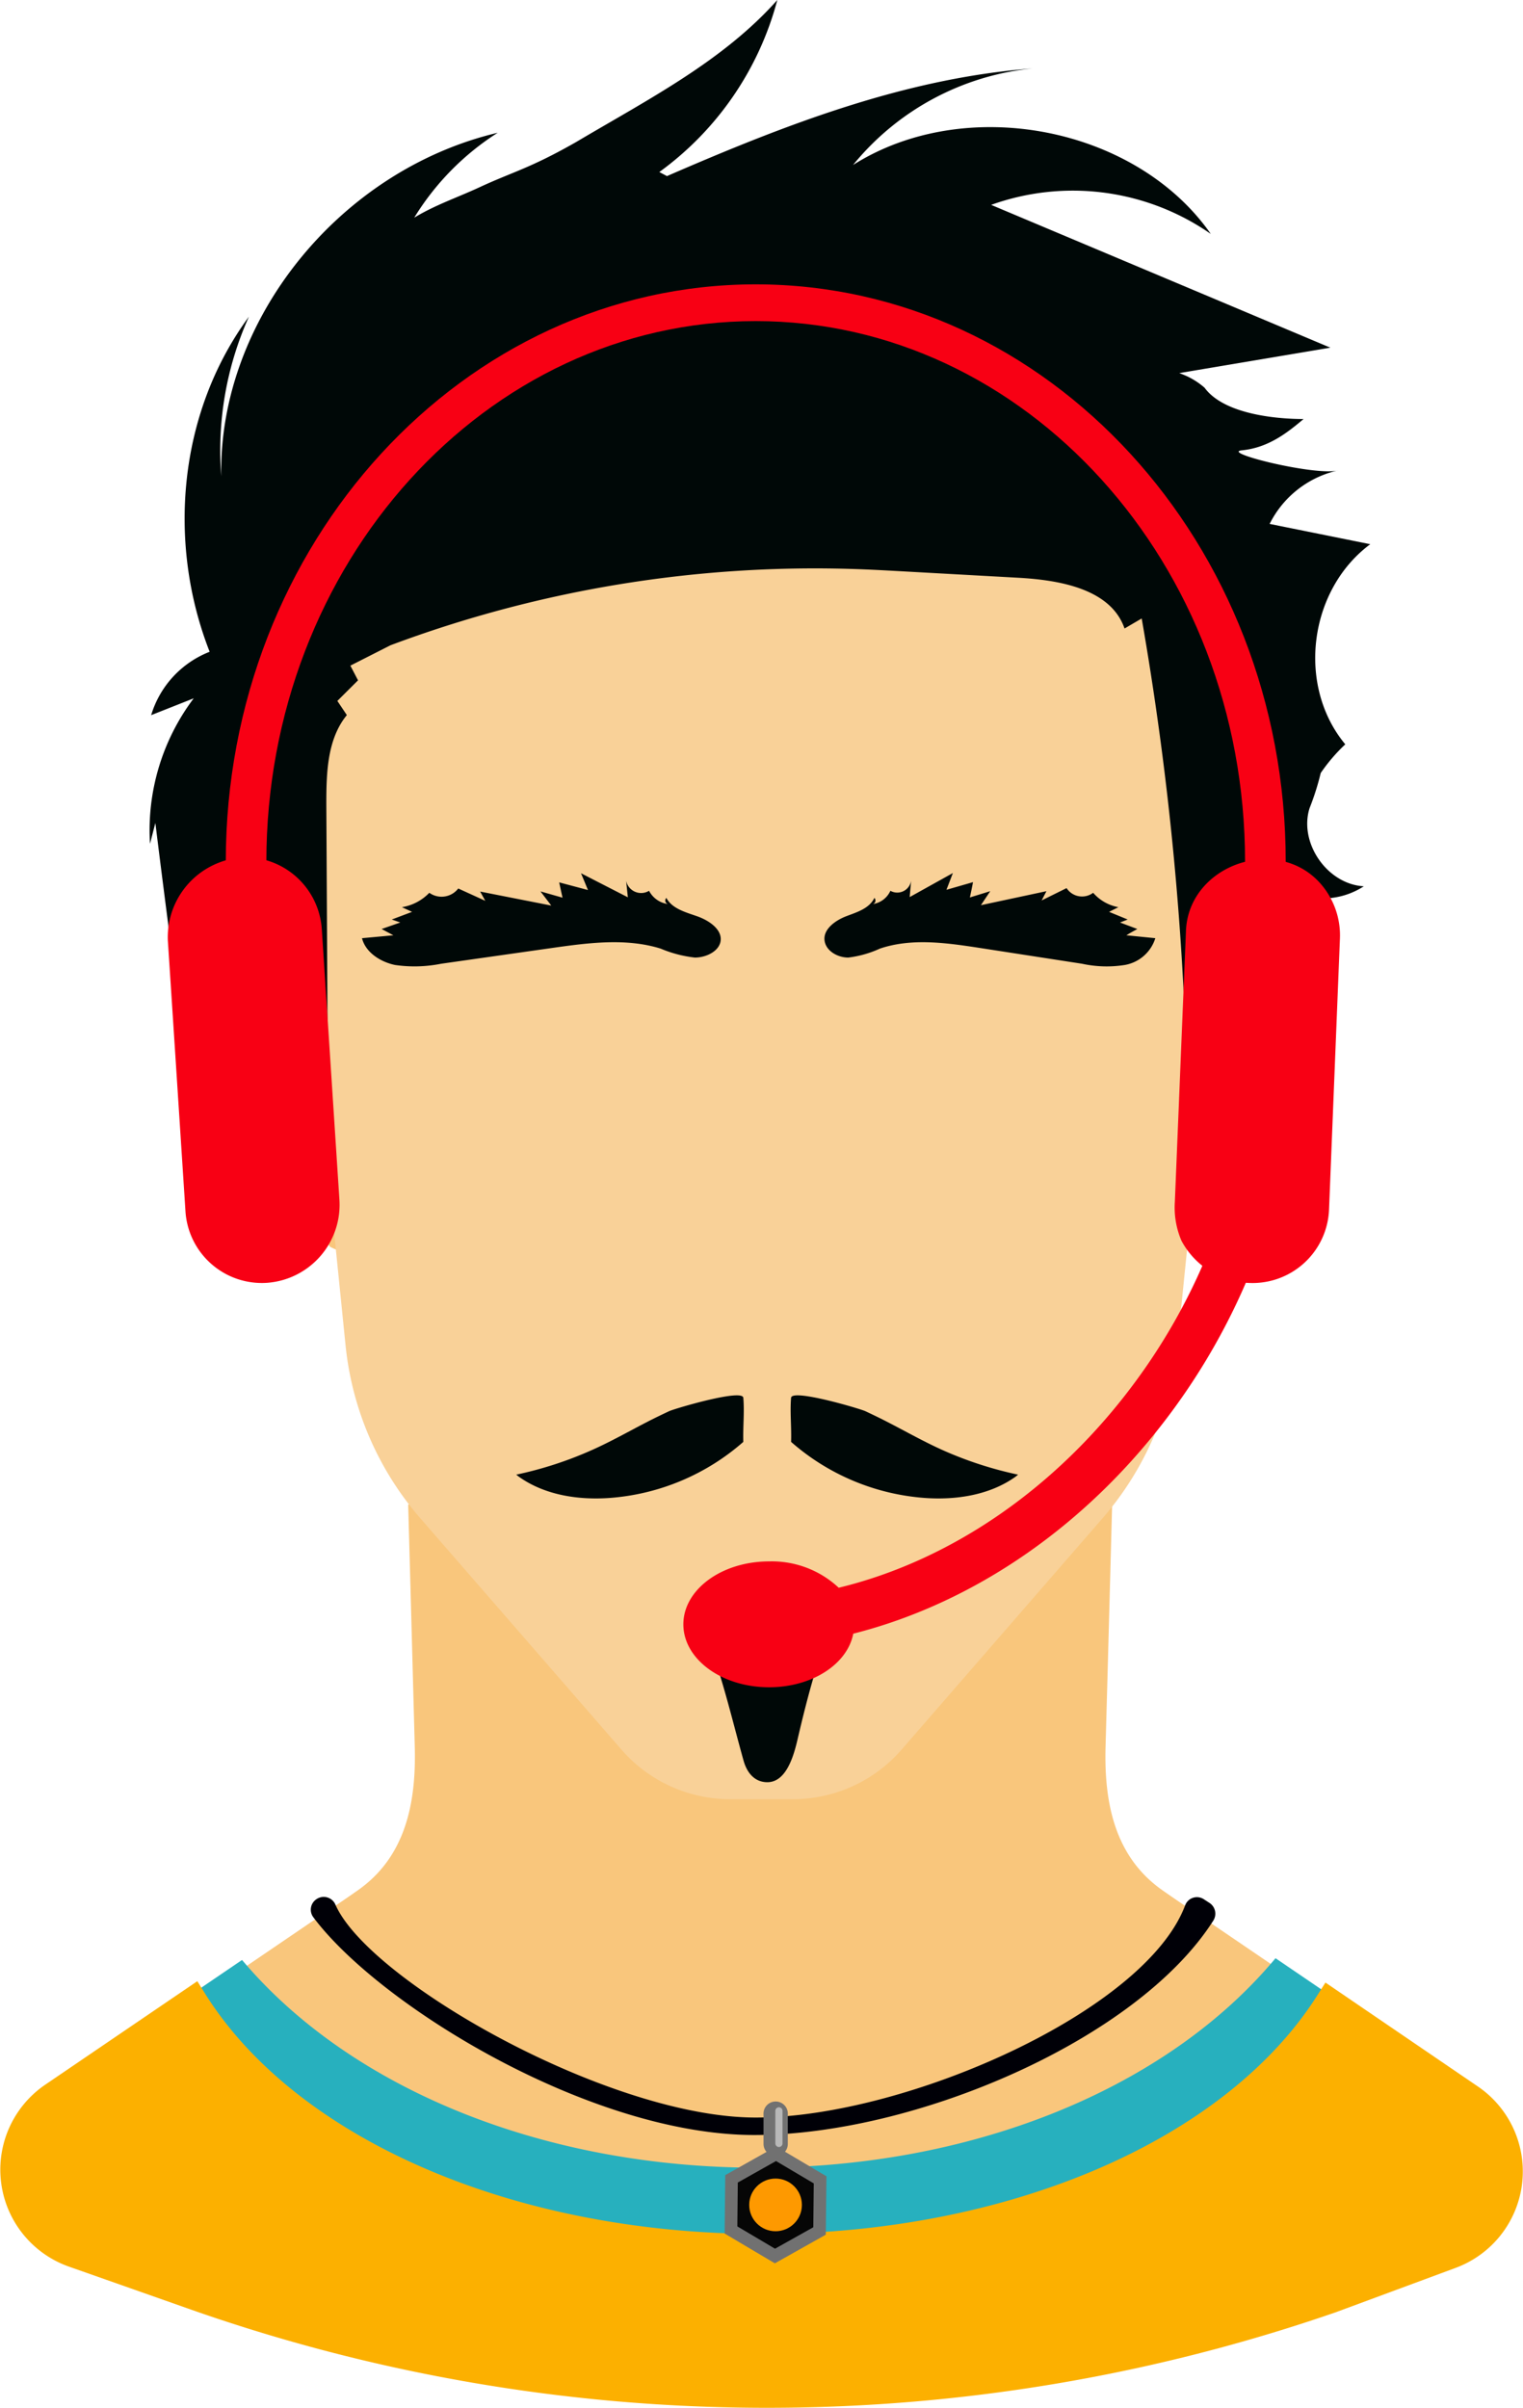 <?xml version="1.0" encoding="UTF-8"?> <svg xmlns="http://www.w3.org/2000/svg" viewBox="0 0 198.91 314.49"> <defs> <style>.cls-1{isolation:isolate;}.cls-2{fill:#f9c67c;}.cls-3{opacity:0.47;mix-blend-mode:multiply;}.cls-4{fill:#f9d198;}.cls-5{fill:#000807;}.cls-6{fill:#27b0be;}.cls-7{fill:#fcb000;}.cls-8{fill:#000007;}.cls-9{fill:#717171;}.cls-10{fill:#060606;}.cls-11{fill:#fe9900;}.cls-12{fill:#b8b8b8;}.cls-13{fill:#f80014;}</style> </defs> <title>Ресурс 5</title> <g class="cls-1"> <g id="Слой_2" data-name="Слой 2"> <g id="Layer_1" data-name="Layer 1"> <path class="cls-2" d="M191.37,273.8,158.7,251.57c-2.3-1.56-4.63-3.09-6.9-4.69-6.28-4.42-7.6-11.53-7.41-18.71q.44-15.82.86-31.67H53.31q.44,15.84.86,31.67c.19,7.18-1.13,14.29-7.41,18.71-2.27,1.6-4.6,3.13-6.89,4.69L7.2,273.8l-.2.13a11.44,11.44,0,0,0,2.63,20.24l15.48,5.46a225.44,225.44,0,0,0,148.69.5l15.64-5.79a11.43,11.43,0,0,0,2.47-20.17Z"></path> <path class="cls-2" d="M43.37,122.5s-5.2-8.56-9.78-7c-3.47,1.15-5.72,9.12-6.6,12.95a10.09,10.09,0,0,0-.13,3.91l1,6a16.05,16.05,0,0,0,2.47,6.28l7.05,10.57c.14.21.29.42.44.62l5.27,7s3.06,1.84,4-.61c.8-2.12-1.4-29.73-2-37.06A3.51,3.51,0,0,0,43.37,122.5Z"></path> <path class="cls-2" d="M154.71,122.5s5.2-8.56,9.79-7c3.47,1.15,5.71,9.12,6.6,12.95a10.09,10.09,0,0,1,.13,3.91l-1,6a15.9,15.9,0,0,1-2.47,6.28l-7.05,10.57c-.14.21-.28.42-.43.62l-5.28,7s-3.06,1.84-4-.61c-.79-2.12,1.4-29.73,2-37.06A3.47,3.47,0,0,1,154.71,122.5Z"></path> <g class="cls-3"> <path class="cls-2" d="M38.53,139.79c-.43-1.73-.37-3.81.94-5,.69-.63,1.62-.94,2.32-1.56,1.46-1.28,1.54-3.63.7-5.39a13.64,13.64,0,0,0-3.89-4.3c-1.12-.93-2.47-1.92-3.89-1.59s-2.15,1.7-2.63,3a19.12,19.12,0,0,0-.1,12.88,37.87,37.87,0,0,0,5.25,9.06l3.62,5.1a8.25,8.25,0,0,0-.08-6.21C40.08,143.75,39,141.86,38.53,139.79Z"></path> </g> <g class="cls-3"> <path class="cls-2" d="M159.56,139.79c.42-1.73.37-3.81-.95-5-.68-.63-1.62-.94-2.32-1.56-1.46-1.28-1.53-3.63-.69-5.39a13.49,13.49,0,0,1,3.88-4.3c1.12-.93,2.48-1.92,3.9-1.59s2.14,1.7,2.63,3a19.12,19.12,0,0,1,.1,12.88,38.21,38.21,0,0,1-5.25,9.06l-3.62,5.1a8.25,8.25,0,0,1,.08-6.21C158,143.75,159.05,141.86,159.56,139.79Z"></path> </g> <path class="cls-4" d="M100.86,235h-5.5a18.8,18.8,0,0,1-14.19-6.47L54.89,198.3a40.73,40.73,0,0,1-9.76-22.59l-3.59-35.47s-3.38-60.91,2.44-74c6.13-13.8,37-20.34,47-22.11a33.32,33.32,0,0,1,5.89-.52h6.47a17.66,17.66,0,0,1,3,.25c7.77,1.29,42.08,7.76,48.58,22.38,5.82,13.09,2.44,74,2.44,74l-3.59,35.47A40.73,40.73,0,0,1,144,198.3l-26.28,30.26A18.8,18.8,0,0,1,103.55,235h-2.69Z"></path> <path class="cls-5" d="M56.07,116.61a6.34,6.34,0,0,1-3.58,1.88l1.33.61-2.65,1,1.11.39-2.44.85,1.54.82-4.1.38c.45,1.82,2.35,3.09,4.32,3.5a17.73,17.73,0,0,0,6-.16l14.49-2.06c4.72-.67,9.66-1.33,14.19.08a16,16,0,0,0,4.47,1.17c1.56,0,3.31-.9,3.38-2.33s-1.58-2.54-3.1-3.07-3.27-1-4-2.39a.48.48,0,0,0,.2.8,3.26,3.26,0,0,1-2.46-1.73,2,2,0,0,1-3-1.32L82,117.2l-6.12-3.14c.31.73.61,1.46.91,2.19l-3.76-1c.15.68.29,1.36.44,2l-2.88-.82L72,118.28l-9.29-1.83.67,1.21-3.53-1.61A2.75,2.75,0,0,1,56.07,116.61Z"></path> <path class="cls-5" d="M142.77,116.61a5.72,5.72,0,0,0,3.3,1.88l-1.22.61,2.43,1-1,.39,2.26.85c-.48.27-1,.54-1.43.82l3.78.38a5.09,5.09,0,0,1-4,3.5,15.09,15.09,0,0,1-5.56-.16L128,123.82c-4.36-.67-8.91-1.33-13.08.08a13.88,13.88,0,0,1-4.13,1.17c-1.43,0-3-.9-3.11-2.33s1.46-2.54,2.85-3.07,3-1,3.67-2.39a.49.49,0,0,1-.18.8,3,3,0,0,0,2.27-1.73A1.83,1.83,0,0,0,119,115c-.06.72-.13,1.45-.19,2.17l5.64-3.14-.84,2.19,3.47-1c-.13.68-.27,1.36-.41,2l2.66-.82-1.22,1.83,8.56-1.83-.63,1.21,3.26-1.61A2.41,2.41,0,0,0,142.77,116.61Z"></path> <path class="cls-5" d="M30.32,136.67a1.49,1.49,0,0,0,.29.71C30.5,137.15,30.41,136.91,30.32,136.67Z"></path> <path class="cls-5" d="M178.12,115.76c-4.76-.26-8.5-5.64-7.09-10.19a34,34,0,0,0,1.46-4.6,22.42,22.42,0,0,1,3.21-3.75c-6.36-7.64-4.8-20.14,3.26-26.14l-13.14-2.65a13.18,13.18,0,0,1,9-7c-2.85.8-15.48-2.32-12.63-2.61,3.41-.34,5.84-2.21,8.06-4.09-3.76,0-10.44-.68-12.93-4.09a9.81,9.81,0,0,0-2.3-1.5c-.33-.15-.68-.29-1-.41l19.73-3.32-44.3-18.65a31.54,31.54,0,0,1,28.68,3.79c-9.77-14-32-18.32-46.72-9A34.66,34.66,0,0,1,134.86,8.94C118.16,10.2,102.42,16.35,87.11,23l-1-.53A40.59,40.59,0,0,0,101.52,0C94.41,8,84.6,13,75.25,18.55,69.2,22,67,22.43,62.69,24.43c-2.92,1.36-5.82,2.32-8.59,4A34.59,34.59,0,0,1,65,17.34c-20.7,4.9-36.49,24.52-36.1,44.87a42.57,42.57,0,0,1,3.61-20.85c-9.22,12.54-10.72,29.5-5.13,43.77a12.87,12.87,0,0,0-7.64,8.28l5.56-2.2a28.63,28.63,0,0,0-5.71,19c.23-.91.47-1.81.7-2.72q1,8.08,2.06,16.16a9.15,9.15,0,0,1,7.09-7.28A13.72,13.72,0,0,0,26.9,132l3.91-3.44a9.77,9.77,0,0,0-.49,8.07,2.66,2.66,0,0,1,3.37-2.61c1.89.72,2.54,3.24,1.88,5.15s-2.22,3.34-3.72,4.69c3,1.85,7.55-1.43,6.74-4.87a27.46,27.46,0,0,1-.9,15.24l2.1-2.6a7.37,7.37,0,0,1-2.09,9c4.11-.43,5.17-5.86,5.15-10q-.1-22.76-.23-45.52c0-4.09.09-8.55,2.68-11.71l-1.24-1.85,2.7-2.69-1-1.92L51,84.28a158.07,158.07,0,0,1,61.88-9.91c1.47.06,2.93.14,4.4.22l15.67.87c5.47.3,12.13,1.46,13.92,6.63l2.24-1.31a403.45,403.45,0,0,1,5.91,78q1.29-6.23,2.59-12.47l3.53-.59c-4-1.55-3.9-8.39.09-9.87l-.84-2.25,4.8-2.35-2.74-5.17,5.58.62-2.74-.86a7.51,7.51,0,0,1,8.78,3.74,9.18,9.18,0,0,0-3.93-7.05l4.37-1.6a6.88,6.88,0,0,0-4.56-4A9.79,9.79,0,0,0,178.12,115.76Z"></path> <path class="cls-5" d="M116,185.78c-1-.52-2-1-3-1.47-.8-.35-9.57-2.95-9.68-1.74-.16,1.88.07,3.85,0,5.76a29.76,29.76,0,0,0,17.43,7.32c4.15.3,8.53-.37,11.91-2.79l.31-.25a49.2,49.2,0,0,1-9.82-3.19C120.69,188.32,118.37,187,116,185.78Z"></path> <path class="cls-5" d="M84.41,185.78c1-.52,2-1,3-1.47.79-.35,9.57-2.95,9.67-1.74.16,1.88-.06,3.85,0,5.76a29.78,29.78,0,0,1-17.43,7.32c-4.15.3-8.53-.37-11.91-2.79l-.32-.25a49.09,49.09,0,0,0,9.83-3.19C79.73,188.32,82.05,187,84.41,185.78Z"></path> <path class="cls-5" d="M100.22,232.78c-1.65,0-2.65-1.21-3.1-2.79-1.12-4-2.1-8.08-3.36-12.05-.62-2-1.25-3.95-1.87-5.93,0-2.67,5.86-5.15,8.33-5.15s8.23,2.41,8.23,5.09a9.32,9.32,0,0,1-.68,2.2c-.27.84-.53,1.68-.79,2.52-1.13,3.57-2,7-2.84,10.62C103.66,229.33,102.69,232.78,100.22,232.78Z"></path> <path class="cls-6" d="M100.16,313.49a225.61,225.61,0,0,1-75.38-12.92L9.3,295.11a12.43,12.43,0,0,1-2.86-22L31.61,256l.58.67c14.4,16.57,39.38,26.46,66.82,26.46,27.6,0,52.66-10,67-26.68l.58-.68,25.85,17.59a12.43,12.43,0,0,1-2.68,21.94l-15.64,5.78a225.92,225.92,0,0,1-74,12.43Z"></path> <path class="cls-7" d="M100.16,314.49a226.76,226.76,0,0,1-75.71-13L9,296.05a13.43,13.43,0,0,1-3.08-23.77l19.85-13.51,1.1,1.76c12,19,40.47,31.25,72.62,31.25S160,279.57,172,260.69l1.11-1.74L193,272.51a13.43,13.43,0,0,1-2.9,23.71L174.49,302a226.93,226.93,0,0,1-74.32,12.49Z"></path> <path class="cls-8" d="M158,248.57a1.68,1.68,0,0,1,.46,2.29c-9.95,15.62-39,28-59.95,28-21.41,0-49-16.93-57.6-28.46a1.64,1.64,0,0,1,.42-2.34,1.66,1.66,0,0,1,2.48.72c4.41,10,35.74,27.8,54.88,27.8,19.47,0,50.89-13.81,56.1-27.73a1.64,1.64,0,0,1,2.47-.76Z"></path> <path class="cls-9" d="M101.31,281.61A1.59,1.59,0,0,1,99.72,280V276.2a1.59,1.59,0,1,1,3.17,0V280A1.58,1.58,0,0,1,101.31,281.61Z"></path> <polygon class="cls-9" points="94.64 291.73 94.72 284.1 101.37 280.36 107.94 284.25 107.85 291.88 101.2 295.62 94.64 291.73"></polygon> <polygon class="cls-10" points="96.3 290.8 96.36 285.07 101.35 282.26 106.28 285.18 106.22 290.91 101.22 293.71 96.3 290.8"></polygon> <circle class="cls-11" cx="101.29" cy="287.99" r="3.44"></circle> <path class="cls-12" d="M101.73,280.43a.48.48,0,0,1-.47-.47v-4.25a.47.47,0,0,1,.94,0V280A.48.48,0,0,1,101.73,280.43Z"></path> <path class="cls-13" d="M28.68,112.64a9.6,9.6,0,0,1,6.21-.25,10.06,10.06,0,0,1,7.14,9l2.3,35.33a10.22,10.22,0,0,1-9.4,10.83,10,10,0,0,1-10.71-9.38s-2.29-35.29-2.3-35.32A10.45,10.45,0,0,1,28.68,112.64Z"></path> <path class="cls-13" d="M162.48,116.85c.08-1.43.13-2.86.13-4.31,0-38.93-28.67-70.6-63.91-70.6s-63.91,31.67-63.91,70.6c0,1.45.06,2.88.14,4.31H29.61c-.07-1.43-.12-2.86-.12-4.31,0-41.58,31.05-75.4,69.21-75.4s69.22,33.82,69.22,75.4c0,1.45,0,2.88-.13,4.31Z"></path> <path class="cls-13" d="M158.14,162.67a78.22,78.22,0,0,1-9.79,17.71c-10.22,13.92-24.15,23.45-38.81,27a12.78,12.78,0,0,0-9.1-3.44c-6.18,0-11.19,3.68-11.19,8.22s5,8.22,11.19,8.22c5.6,0,10.23-3,11-7,15.81-4,30.74-14.25,41.69-29.14a84.66,84.66,0,0,0,10.21-18.19,8.05,8.05,0,0,0,1,.21A12.24,12.24,0,0,1,158.14,162.67Z"></path> <path class="cls-13" d="M173.07,116.17c-5.43-7.51-17.82-3.52-18.18,5.42,0,.09-1.45,35.37-1.45,35.37a11,11,0,0,0,.87,5.11,10.42,10.42,0,0,0,8.79,5.5,10,10,0,0,0,10.48-9.63S175,122.58,175,122.57A10.24,10.24,0,0,0,173.07,116.17Z"></path> </g> </g> </g> </svg> 
